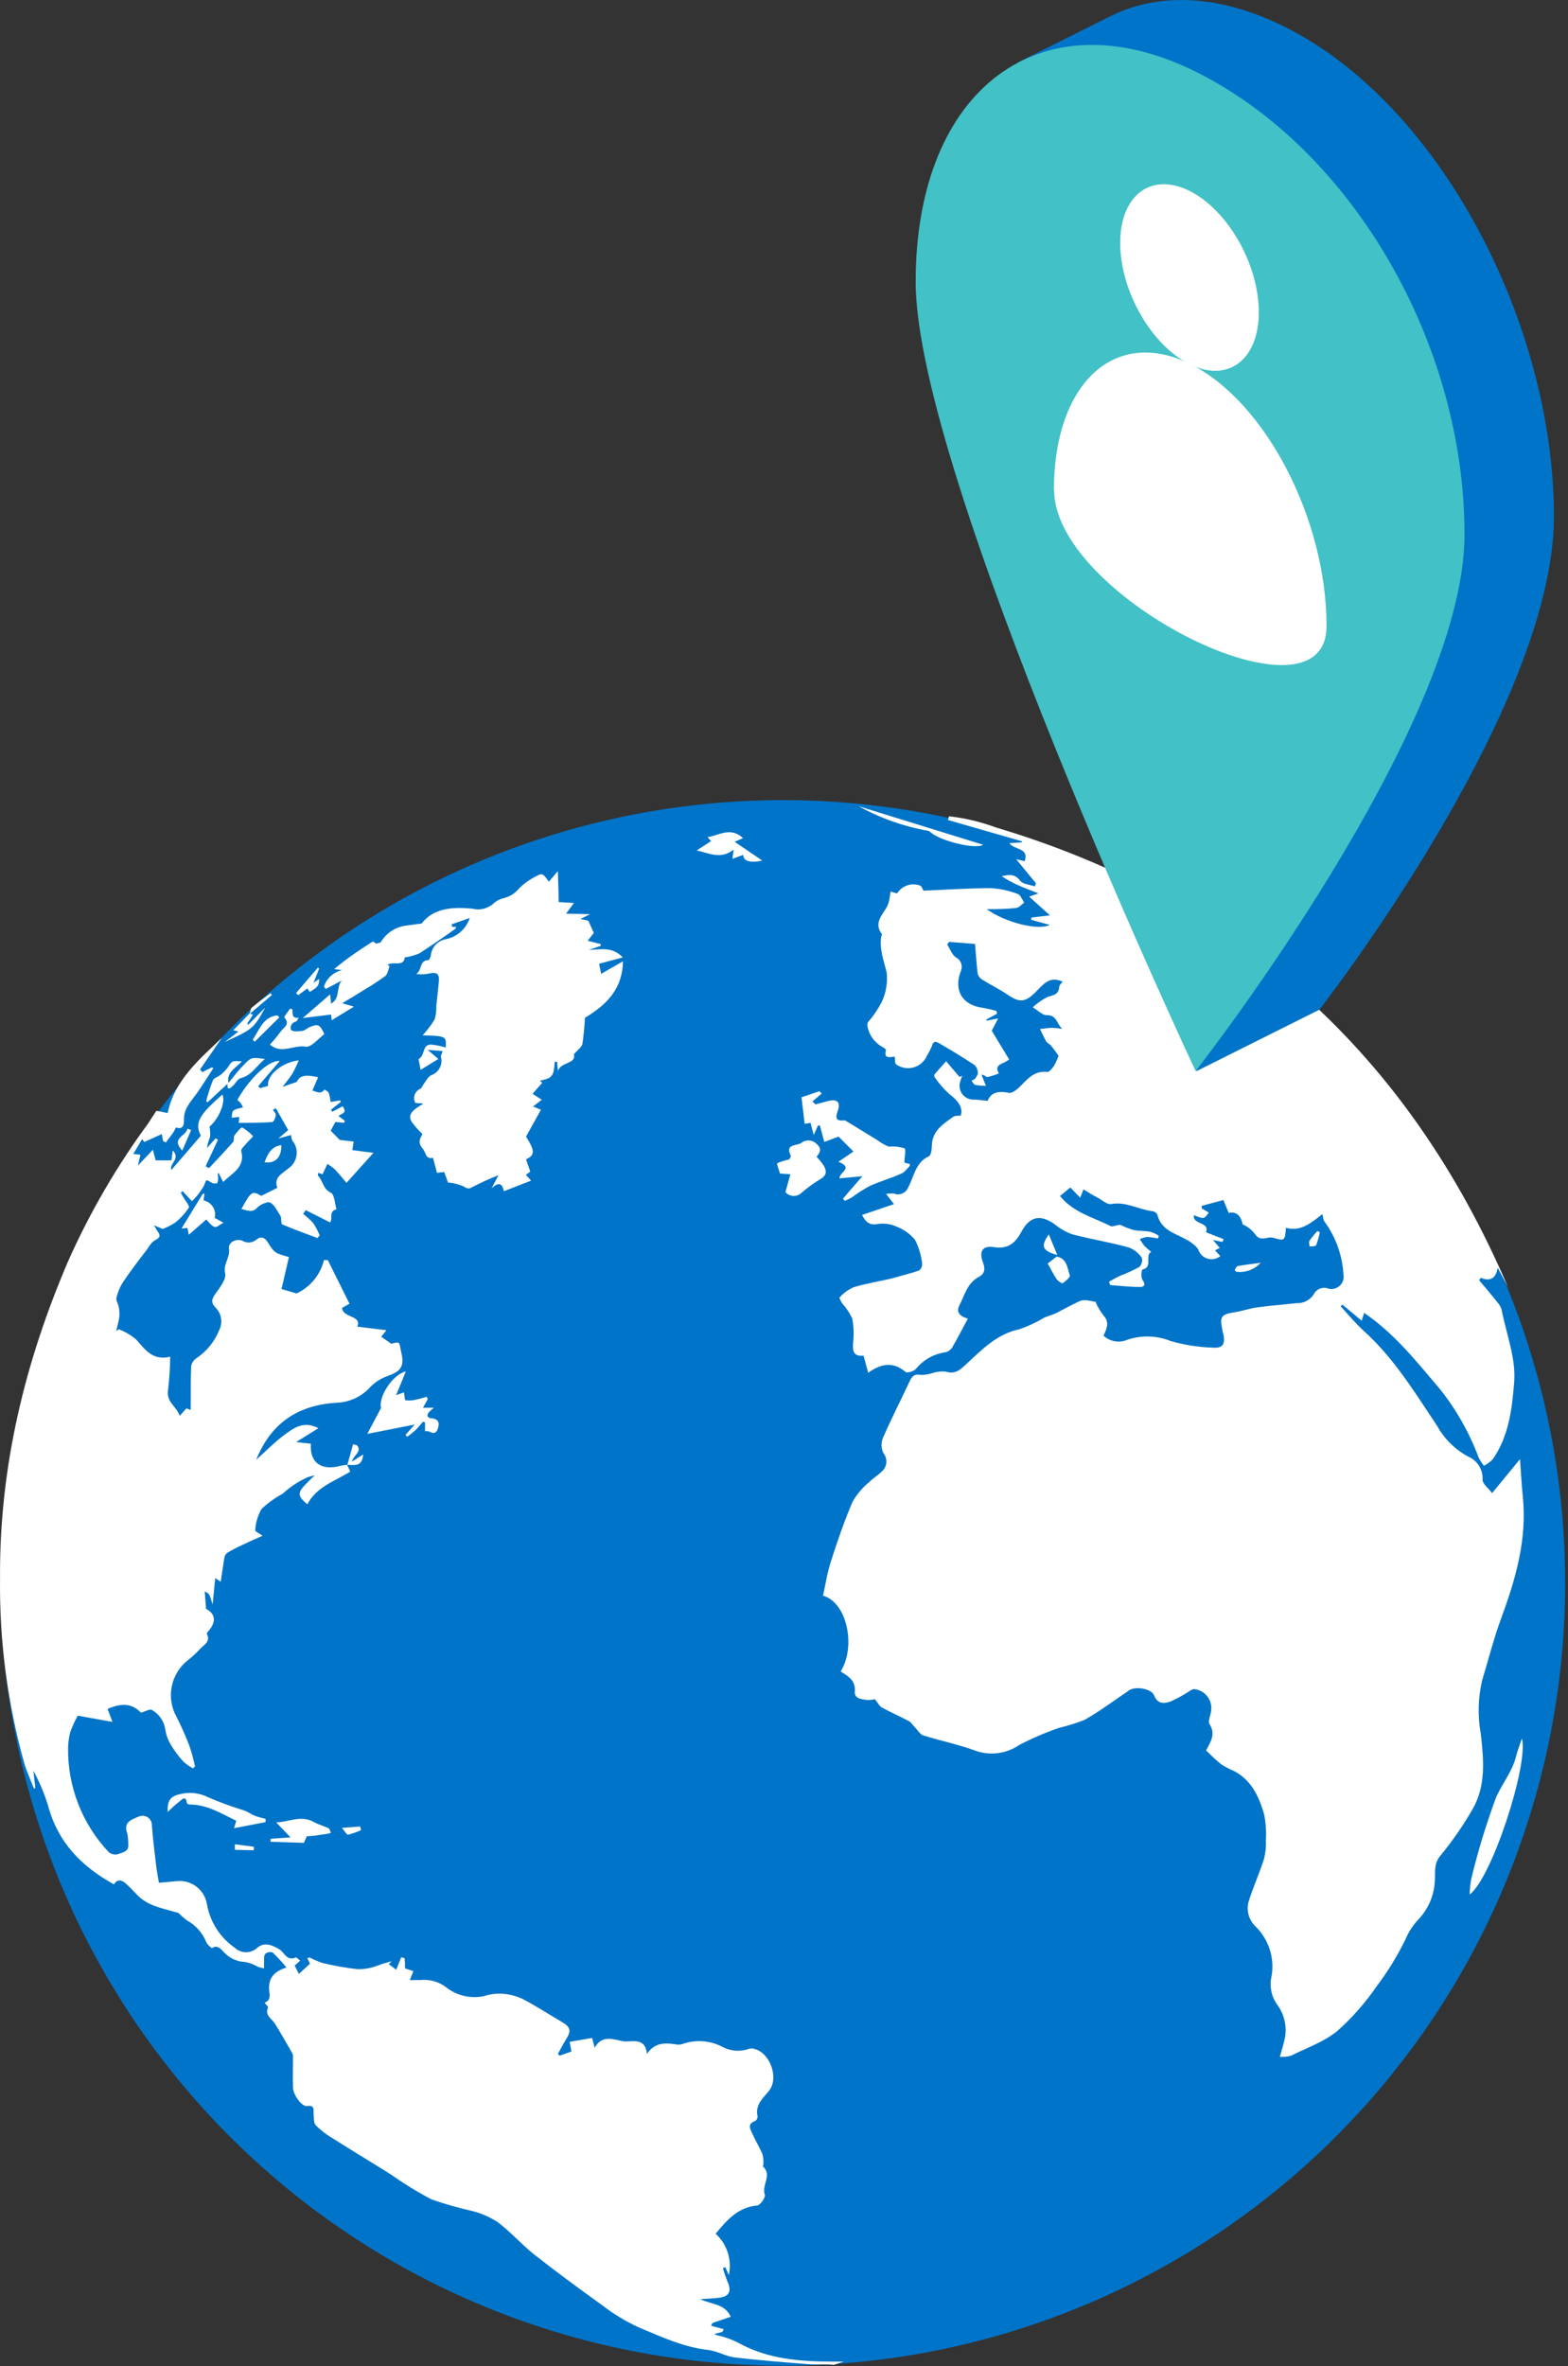 <svg xmlns="http://www.w3.org/2000/svg" width="366" height="552" viewBox="0 0 366 552" fill="none"><rect x="0" y="0" width="366" height="552" fill="#333333" stroke="none"/><path d="M182.742 551.857C218.858 551.857 254.163 541.148 284.192 521.083C314.221 501.018 337.626 472.499 351.447 439.132C365.268 405.766 368.884 369.05 361.838 333.628C354.792 298.206 337.401 265.669 311.863 240.132C286.326 214.594 253.789 197.203 218.367 190.157C182.945 183.111 146.229 186.727 112.863 200.548C79.496 214.369 50.977 237.774 30.912 267.803C10.848 297.832 0.138 333.137 0.138 369.253C0.136 393.233 4.857 416.98 14.033 439.135C23.209 461.291 36.659 481.422 53.616 498.379C70.573 515.336 90.704 528.786 112.86 537.962C135.016 547.138 158.762 551.86 182.742 551.857Z" fill="#0074C8"></path><path d="M54.816 430.225C54.816 430.648 54.816 431.09 54.816 431.513L59.252 431.624C59.252 431.348 59.252 431.072 59.252 430.796L54.834 430.225H54.816ZM84.281 426.931L84.06 426.084L79.809 426.397C80.545 427.262 80.968 428.053 81.226 427.998C82.273 427.731 83.295 427.374 84.281 426.931ZM307.963 287.373L307.503 287.171C306.84 287.877 306.225 288.627 305.663 289.416C305.442 289.729 305.663 290.299 305.663 290.76C306.196 290.76 307.098 290.76 307.227 290.447C307.604 289.451 307.887 288.422 308.074 287.373H307.963ZM294.179 294.588C292.338 294.827 290.682 295.029 288.989 295.324C288.694 295.324 288.437 295.821 288.271 296.133C288.105 296.446 288.529 296.612 288.731 296.686C289.751 296.791 290.782 296.656 291.741 296.292C292.699 295.928 293.56 295.344 294.252 294.588H294.179ZM246.788 292.747C246.015 290.907 245.463 289.526 244.819 287.962C242.85 290.668 243.255 291.827 246.788 292.747ZM44.62 263.614L43.755 263.282C43.442 265.123 39.78 265.417 42.541 268.417C43.222 266.816 43.921 265.215 44.62 263.614ZM61.754 271.122C64.294 271.491 65.766 269.908 65.656 267.129C63.355 267.46 62.509 269.098 61.754 271.122ZM58.994 242.523L59.435 243.02L65.196 237.333L64.736 236.854C61.386 237.222 60.558 240.259 58.994 242.523ZM244.525 294.698C245.261 296.023 245.868 297.238 246.623 298.379C246.954 298.839 247.893 299.465 248.058 299.336C248.758 298.857 249.899 297.863 249.715 297.495C249.107 295.821 249.089 293.557 246.641 293.134L244.525 294.772V294.698ZM200.355 188.028C205.511 190.885 211.11 192.857 216.919 193.862C218.593 195.905 227.482 198.279 229.489 197.065L200.281 188.028H200.355ZM47.749 278.466H47.344C45.669 281.171 44.013 283.895 42.357 286.6L43.755 286.435C43.866 286.968 43.921 287.392 44.05 288.054L48.136 284.484C48.798 285.109 49.295 285.901 49.976 286.177C50.657 286.453 51.154 285.698 52.184 285.238L50.123 284.116C50.228 283.675 50.244 283.218 50.169 282.772C50.093 282.325 49.929 281.899 49.685 281.517C49.441 281.136 49.122 280.808 48.749 280.552C48.375 280.297 47.954 280.119 47.51 280.03L47.712 278.558L47.749 278.466ZM71.49 428.366L73.331 428.237L76.22 427.796C76.551 427.796 76.882 427.648 77.232 427.556C77.048 427.188 76.975 426.636 76.68 426.489C75.631 425.955 74.435 425.679 73.404 425.109C70.257 423.268 67.294 425.109 64.46 425.109L67.809 428.624L63.153 428.937V429.636L70.975 429.894C70.975 429.655 71.343 429.029 71.582 428.421L71.49 428.366ZM173.448 195.519C170.467 192.758 167.798 194.93 165.148 195.28L165.995 196.2L162.627 198.39C165.553 199.034 168.258 200.562 171.24 198.187C171.111 199.255 171.056 199.66 170.964 200.341L173.485 199.42C173.485 200.893 175.16 201.371 177.92 200.746L171.479 196.365L173.448 195.519ZM68.251 235.419L67.717 235.29C67.239 236.008 66.245 237.13 66.374 237.351C67.846 238.989 66.153 239.707 65.527 240.627C64.739 241.688 63.898 242.707 63.006 243.682C65.748 246.019 68.527 243.682 71.361 244.161C72.65 244.363 74.269 242.32 75.705 241.234C74.656 238.952 74.251 238.768 72.245 239.615C71.674 239.854 71.177 240.388 70.588 240.48C69.999 240.572 68.435 240.756 68.012 240.296C67.588 239.836 67.883 238.639 69.024 238.308C69.318 238.308 69.502 237.719 69.742 237.406C68.067 237.664 68.306 236.413 68.251 235.419ZM39.099 422.753C39.962 421.863 40.884 421.033 41.86 420.268C42.375 419.9 43.369 418.612 43.608 420.6C43.608 420.747 44.068 420.949 44.307 420.949C48.319 420.949 51.669 423.047 55.147 424.741L54.632 426.471L61.994 425.054C61.994 424.814 61.994 424.557 61.994 424.299C61.147 424.06 60.282 423.894 59.491 423.581C58.699 423.268 57.89 422.661 57.025 422.348C54.167 421.478 51.359 420.452 48.614 419.275C46.569 418.229 44.213 417.967 41.989 418.539C39.633 419.054 39.007 420.213 39.154 422.771L39.099 422.753ZM190.601 269.816C191.503 268.859 191.834 267.865 190.601 266.834C190.133 266.363 189.508 266.082 188.845 266.045C188.183 266.007 187.53 266.216 187.012 266.632C185.761 267.386 183.202 266.798 184.601 269.65C184.601 269.834 184.343 270.405 184.104 270.497C183.193 270.682 182.304 270.965 181.454 271.343C181.233 271.491 181.785 272.779 182.006 273.552C182.027 273.632 182.065 273.707 182.117 273.773L184.491 273.92C184.104 275.3 183.773 276.552 183.331 278.098C183.558 278.355 183.833 278.565 184.141 278.716C184.449 278.867 184.783 278.955 185.126 278.976C185.468 278.996 185.811 278.949 186.135 278.836C186.458 278.723 186.757 278.547 187.012 278.318C188.41 277.111 189.906 276.021 191.484 275.061C193.085 274.141 192.975 273.073 192.22 271.822C191.723 271.115 191.176 270.444 190.582 269.816H190.601ZM88.882 328.561L85.735 334.487L96.777 332.316L94.661 334.727L95.047 335.168C95.687 334.718 96.302 334.233 96.888 333.714C97.55 333.07 98.139 332.334 98.728 331.653L99.207 331.8C99.207 332.481 99.207 333.162 99.207 333.88C99.474 333.833 99.749 333.833 100.016 333.88C101.139 334.469 101.857 334.543 102.28 332.997C102.703 331.451 101.875 330.88 100.44 330.825C100.294 330.797 100.157 330.734 100.041 330.641C99.926 330.548 99.835 330.428 99.777 330.291C99.776 329.977 99.894 329.674 100.108 329.445C100.475 329.074 100.862 328.724 101.268 328.396H98.728L99.832 326.408C99.832 326.224 99.667 326.04 99.593 325.838C98.728 326.077 97.882 326.353 97.016 326.518C96.246 326.707 95.447 326.751 94.661 326.647C94.458 326.647 94.421 325.58 94.293 324.807L92.452 325.451C93.244 323.611 93.98 321.77 94.716 319.93C91.624 320.611 88.219 325.966 88.956 328.488L88.882 328.561ZM343.041 441.948C348.231 438.102 356.844 411.563 355.243 405.545C354.709 407.146 354.194 408.398 353.881 409.705C352.979 413.385 350.495 416.201 349.133 419.495C346.878 425.607 344.979 431.844 343.446 438.176C343.208 439.42 343.073 440.682 343.041 441.948ZM196.048 274.877L201.294 274.38L196.766 279.607L197.171 280.14C197.719 279.913 198.253 279.654 198.772 279.367C200.083 278.389 201.46 277.503 202.895 276.717C205.361 275.576 207.974 274.877 210.459 273.736C211.176 273.441 211.673 272.65 212.299 272.061C212.41 271.951 212.299 271.711 212.41 271.546L211.103 271.214C211.103 269.889 211.563 268.067 211.103 267.865C209.912 267.503 208.662 267.372 207.422 267.478C206.49 267.078 205.607 266.572 204.79 265.969C202.324 264.423 199.821 262.951 197.429 261.46C197.305 261.393 197.165 261.362 197.024 261.368C195.091 261.552 194.944 260.798 195.552 259.123C196.288 257.08 195.367 256.289 193.233 256.859L190.362 257.632L189.644 256.933L191.816 255.093L191.245 254.559L187.086 255.976C187.325 257.908 187.564 259.988 187.822 262.16L189.184 261.939L189.938 264.773C190.233 264.092 190.582 263.319 190.932 262.546H191.374C191.723 263.798 192.055 265.049 192.404 266.393L195.736 265.141L199.214 268.62L195.699 271.012C199.472 272.503 195.699 273.497 195.975 274.914L196.048 274.877ZM60.908 278.926C58.902 277.729 58.589 277.914 56.344 282.036C57.706 282.294 58.883 283.085 60.153 281.594C60.882 280.967 61.777 280.564 62.73 280.435C63.08 280.435 63.705 280.95 64.018 281.355C64.607 282.165 65.085 283.048 65.564 283.821C65.693 284.502 65.564 285.662 65.987 285.662C68.656 286.821 71.398 287.778 74.122 288.809L74.619 288.146C74.201 287.159 73.696 286.21 73.11 285.312C72.387 284.529 71.599 283.808 70.754 283.159L71.361 282.294L77.03 285.146C77.784 284.373 76.606 282.533 78.539 282.11C78.134 280.748 78.079 278.613 77.214 278.226C75.373 277.361 75.373 275.429 74.251 274.27C74.14 274.159 74.251 273.883 74.251 273.607L75.3 273.92L76.422 271.509C77.039 271.875 77.618 272.3 78.152 272.779C79.201 273.883 80.14 275.061 80.876 275.926L87.17 268.932L82.238 268.288C82.33 267.662 82.441 266.982 82.551 266.301L79.293 265.914C78.612 265.215 77.858 264.46 77.195 263.761C77.563 263.062 77.913 262.399 78.281 261.736L80.343 261.92C80.343 261.773 80.434 261.608 80.49 261.46L78.981 260.301C80.71 259.381 80.71 259.381 80.011 258.056L77.563 259.344L77.251 258.884L79.551 257.043C79.551 256.915 79.459 256.804 79.404 256.694L77.177 257.062C77.096 256.35 76.948 255.648 76.735 254.964C76.606 254.614 76.091 254.412 75.76 254.154C74.748 255.516 73.643 254.467 72.907 254.43L74.251 251.301C71.711 250.712 69.926 250.731 69.3 252.369L65.932 253.547C66.779 252.424 67.57 251.541 68.196 250.547C68.776 249.512 69.292 248.442 69.742 247.344C65.656 247.86 62.251 250.878 62.564 253.326L60.724 253.841L60.264 253.381L65.288 247.51C62.527 247.234 57.779 252.24 55.405 256.583C55.668 256.804 55.914 257.043 56.141 257.301C56.362 257.596 56.528 257.945 56.748 258.313C54.19 258.921 54.19 258.921 54.098 260.743L55.828 260.559C55.828 260.89 55.828 261.258 55.7 261.939C58.386 261.939 60.963 261.939 63.503 261.755C63.852 261.755 64.294 260.798 64.368 260.227C64.441 259.657 63.944 259.344 63.705 258.884L64.386 258.516L67.276 263.632C66.558 264.221 65.951 264.736 64.975 265.583L67.957 264.773C67.972 265.208 68.059 265.637 68.214 266.043C68.614 266.514 68.91 267.063 69.084 267.656C69.258 268.249 69.306 268.871 69.224 269.483C69.143 270.096 68.934 270.684 68.611 271.21C68.288 271.737 67.858 272.19 67.349 272.54C65.803 273.809 63.797 274.711 64.754 277.085L61.074 278.926H60.908ZM256.046 303.734C255.604 303.734 254.776 303.458 253.929 303.366C253.316 303.246 252.683 303.284 252.089 303.477C250.248 304.36 248.408 305.317 246.567 306.293C245.684 306.734 244.727 306.937 243.77 307.36C241.927 308.472 239.972 309.385 237.936 310.084C232.728 311.17 229.268 314.777 225.642 318.126C224.17 319.47 223.029 320.684 220.783 319.967C219.774 319.852 218.751 319.952 217.784 320.261C216.877 320.573 215.926 320.735 214.968 320.74C213.127 320.353 212.686 321.439 212.115 322.672C210.091 326.979 207.919 331.212 206.042 335.555C205.833 336.113 205.742 336.709 205.774 337.304C205.806 337.899 205.959 338.482 206.226 339.015C206.728 339.65 206.962 340.457 206.876 341.262C206.79 342.067 206.391 342.807 205.766 343.321C204.882 344.205 203.76 344.849 202.895 345.732C201.348 347 200.039 348.533 199.03 350.26C197.079 354.805 195.478 359.462 193.95 364.247C193.104 366.842 192.681 369.584 192.11 372.234C197.723 373.798 199.858 384.086 196.232 389.902C197.926 391.025 199.748 391.908 199.527 394.577C199.38 396.306 201.202 396.417 202.471 396.564C203.055 396.597 203.641 396.529 204.201 396.362C204.938 397.282 205.287 398.018 205.858 398.331C207.919 399.454 210.072 400.392 212.152 401.496C212.722 401.809 213.091 402.472 213.587 402.969C214.084 403.466 214.728 404.515 215.428 404.809C219.422 406.061 223.562 406.889 227.482 408.324C229.196 408.968 231.039 409.188 232.856 408.967C234.672 408.746 236.409 408.09 237.918 407.054C240.931 405.489 244.056 404.148 247.267 403.042C249.273 402.578 251.242 401.963 253.156 401.202C256.837 399.122 260.113 396.638 263.573 394.3C265.063 393.288 268.799 393.932 269.388 395.478C270.198 397.613 271.836 397.429 273.327 396.877C274.891 396.159 276.399 395.322 277.836 394.374C278.1 394.179 278.411 394.058 278.738 394.024C279.34 394.085 279.924 394.267 280.453 394.561C280.982 394.854 281.446 395.252 281.817 395.731C282.187 396.21 282.456 396.759 282.607 397.346C282.758 397.932 282.788 398.543 282.694 399.141C282.566 400.171 281.903 401.533 282.326 402.196C283.799 404.496 282.639 406.263 281.517 408.324C282.694 409.429 283.817 410.625 285.087 411.6C286.025 412.189 287.01 412.7 288.032 413.128C292.099 415.244 293.847 419.072 295.044 423.121C295.46 425.148 295.609 427.221 295.485 429.286C295.556 430.774 295.401 432.263 295.025 433.703C293.976 436.942 292.577 440.09 291.528 443.329C291.181 444.396 291.148 445.541 291.432 446.627C291.715 447.714 292.305 448.696 293.13 449.457C294.625 450.94 295.74 452.761 296.381 454.767C297.022 456.773 297.169 458.903 296.81 460.978C296.539 462.115 296.516 463.296 296.741 464.442C296.967 465.588 297.436 466.673 298.117 467.622C298.912 468.697 299.485 469.919 299.801 471.218C300.117 472.517 300.17 473.866 299.957 475.186C299.681 476.677 299.203 478.131 298.743 479.805C299.603 479.861 300.466 479.781 301.301 479.566C304.982 477.726 309.049 476.327 312.159 473.769C315.603 470.709 318.662 467.242 321.269 463.444C323.887 459.993 326.161 456.295 328.06 452.402C328.768 450.711 329.772 449.159 331.023 447.819C333.363 445.394 334.742 442.203 334.907 438.838C335.091 436.887 334.575 434.863 336.177 432.93C339.029 429.472 341.584 425.778 343.814 421.888C346.906 416.367 346.299 410.459 345.655 404.533C344.899 400.404 344.993 396.165 345.931 392.074C347.421 387.196 348.654 382.227 350.421 377.461C353.808 368.259 356.476 359.057 355.446 349.063C355.169 346.303 355.022 343.542 354.801 340.377L348.286 348.309C347.421 347.168 346.078 346.192 346.059 345.199C346.127 344.069 345.845 342.945 345.252 341.981C344.66 341.016 343.785 340.257 342.747 339.806C339.686 338.177 337.161 335.697 335.477 332.665C330.25 324.844 325.355 316.764 318.233 310.378C316.392 308.667 314.699 306.697 312.951 304.728L313.319 304.323C314.809 305.556 316.282 306.771 317.846 308.096C318.067 307.36 318.233 306.826 318.417 306.256C325.576 311.151 330.784 317.777 336.195 324.144C339.975 328.917 342.987 334.251 345.121 339.953C345.475 340.648 345.894 341.307 346.372 341.923C347.134 341.547 347.825 341.043 348.415 340.432C352.225 335.021 352.961 328.469 353.439 322.359C353.863 316.838 351.599 311.133 350.495 305.52C350.334 304.922 350.031 304.373 349.611 303.918C348.176 302.078 346.704 300.385 345.25 298.636L345.655 298.084C347.955 299.041 349.207 298.084 349.593 295.729L350.9 298.176L352.004 300.293C328.741 246.019 289.173 209.911 232.378 192.997C228.866 191.692 225.207 190.827 221.483 190.421C221.483 190.715 221.354 191.01 221.28 191.286L238.543 196.255V196.494L235.599 196.697C236.813 198.353 240.236 197.69 239.187 200.893L237.2 200.433C238.948 202.586 240.384 204.316 241.819 206.064L241.543 206.782C240.384 206.359 238.764 206.285 238.138 205.457C236.85 203.764 235.433 204.04 233.813 204.39C235.075 205.234 236.412 205.961 237.807 206.561C239.169 207.169 240.586 207.702 242.39 208.402L240.218 209.156L245.077 213.536L240.77 214.033C240.731 214.209 240.7 214.388 240.678 214.567L245.04 215.763C242.334 217.125 234.642 215.211 230.317 212.082C232.709 212.082 234.936 212.082 237.108 211.806C237.807 211.806 238.433 210.997 239.077 210.555C238.58 209.856 238.194 208.714 237.531 208.53C235.528 207.761 233.417 207.308 231.274 207.187C226.01 207.187 220.747 207.555 215.557 207.776C215.336 207.445 215.133 206.672 214.747 206.58C213.779 206.225 212.718 206.214 211.742 206.549C210.767 206.884 209.937 207.545 209.391 208.42L207.882 207.978C207.735 208.917 207.643 209.727 207.441 210.5C206.778 212.966 203.484 214.88 205.913 217.99C205.913 217.99 205.766 218.193 205.729 218.321C205.195 221.303 206.263 223.99 206.962 226.824C207.227 229.2 206.825 231.602 205.803 233.762C204.93 235.441 203.861 237.01 202.619 238.437C202.467 238.705 202.415 239.018 202.471 239.32C202.645 240.353 203.052 241.332 203.661 242.184C204.27 243.035 205.066 243.736 205.987 244.234C206.299 244.418 206.833 244.768 206.796 244.934C206.207 247.179 207.864 246.535 208.839 246.48C208.968 247.234 208.839 248.081 209.207 248.32C209.786 248.723 210.447 248.993 211.142 249.112C211.838 249.23 212.551 249.195 213.231 249.007C213.91 248.819 214.541 248.483 215.076 248.024C215.612 247.565 216.04 246.994 216.33 246.351C216.779 245.605 217.178 244.83 217.526 244.032C217.912 242.412 218.888 243.185 219.477 243.516C222.201 245.087 224.869 246.731 227.482 248.449C227.958 248.946 228.233 249.601 228.255 250.289C228.255 250.712 227.906 251.209 227.611 251.596C227.317 251.982 227.059 251.909 226.765 252.074C227.041 252.424 227.262 252.976 227.593 253.068C228.431 253.224 229.281 253.304 230.133 253.307C229.709 252.24 229.415 251.467 229.102 250.694C229.783 250.694 230.188 251.301 230.501 251.246C231.407 251.042 232.294 250.759 233.151 250.4C231.863 248.117 234.274 248.32 235.543 247.124C234.255 244.97 232.912 242.762 231.495 240.443L232.985 237.572L230.243 238.106C230.243 238.014 230.243 237.922 230.243 237.811L232.709 236.486L232.599 235.824C231.557 235.53 230.5 235.29 229.433 235.106C224.667 234.517 222.55 231.057 224.243 226.622C224.521 226.039 224.56 225.371 224.354 224.76C224.148 224.149 223.712 223.641 223.139 223.346C222.201 222.72 221.759 221.358 221.096 220.327L221.538 219.72L227.593 220.199C227.795 222.72 227.943 224.965 228.219 227.192C228.395 227.757 228.775 228.237 229.286 228.536C231.218 229.732 233.298 230.762 235.194 232.032C237.844 233.873 239.224 233.873 241.525 231.627C243.365 229.897 244.782 227.505 248.04 228.996C247.819 229.327 247.267 229.732 247.248 230.192C247.12 232.032 245.923 232.124 244.543 232.548C243.277 233.194 242.107 234.011 241.065 234.977C242.408 235.805 243.347 236.817 244.249 236.817C246.604 236.707 246.586 238.658 247.929 240.02C247.164 239.877 246.389 239.791 245.61 239.762C244.653 239.762 243.77 239.946 242.758 240.057C243.218 240.995 243.623 241.897 244.157 242.854C244.433 243.314 245.04 243.553 245.39 243.995C246.107 244.878 246.751 245.835 247.083 246.277C246.797 247.122 246.427 247.936 245.979 248.706C245.574 249.258 244.911 250.105 244.469 250.05C241.69 249.737 240.108 251.375 238.433 253.123C237.678 253.933 236.445 254.964 235.672 254.964C233.28 254.467 231.421 254.632 230.519 256.804C229.231 256.675 228.292 256.528 227.354 256.51C226.855 256.534 226.357 256.443 225.9 256.242C225.443 256.042 225.038 255.737 224.719 255.354C224.399 254.97 224.173 254.517 224.059 254.031C223.944 253.545 223.945 253.039 224.059 252.553C224.207 252.001 224.392 251.46 224.611 250.933L223.986 251.246L220.839 247.565C219.937 248.578 218.998 249.59 218.133 250.639C218.085 250.729 218.06 250.831 218.06 250.933C218.06 251.036 218.085 251.137 218.133 251.228C219.127 252.7 220.295 254.047 221.612 255.24C223.728 256.804 224.869 258.516 224.243 260.264C223.691 260.264 223.01 260.264 222.624 260.448C220.176 262.16 217.581 263.761 217.507 267.294C217.507 268.141 217.323 269.484 216.827 269.724C213.679 271.159 213.367 274.435 212.005 276.957C211.885 277.273 211.703 277.563 211.47 277.809C211.237 278.055 210.957 278.252 210.647 278.389C210.337 278.526 210.003 278.6 209.664 278.607C209.325 278.614 208.989 278.553 208.674 278.429C208.059 278.375 207.439 278.406 206.833 278.521L208.674 280.895L201.22 283.416C202.177 285.349 203.171 285.827 204.901 285.533C206.369 285.304 207.872 285.509 209.226 286.122C210.93 286.754 212.435 287.827 213.587 289.232C214.469 290.957 215.03 292.828 215.244 294.753C215.271 295.066 215.218 295.381 215.089 295.668C214.96 295.955 214.76 296.204 214.508 296.391C212.428 297.091 210.275 297.624 208.14 298.232C205.158 298.931 202.14 299.409 199.214 300.293C197.987 300.853 196.886 301.654 195.975 302.649C195.846 302.759 196.306 303.624 196.601 304.066C197.55 305.121 198.338 306.312 198.938 307.599C199.275 309.42 199.343 311.28 199.14 313.12C198.993 314.961 199.048 316.488 201.57 316.249C201.956 317.629 202.287 318.862 202.655 320.224C205.618 318.126 208.416 317.537 211.379 320.04C211.747 320.353 213.219 319.911 213.771 319.359C215.482 317.235 217.936 315.84 220.636 315.458C221.29 315.316 221.864 314.927 222.237 314.372C223.489 312.219 224.63 309.992 225.918 307.599C224.225 307.139 223.047 306.219 223.967 304.452C225.182 302.078 225.808 299.262 228.495 297.863C229.93 297.109 229.985 295.913 229.433 294.459C228.458 291.919 229.341 290.502 231.991 290.925C235.304 291.459 237.016 289.968 238.47 287.244C240.476 283.564 243.052 283.251 246.42 285.772C247.602 286.737 248.949 287.479 250.395 287.962C254.739 289.103 259.193 289.803 263.536 291.017C264.756 291.499 265.802 292.34 266.536 293.428C266.623 293.806 266.613 294.2 266.507 294.574C266.4 294.947 266.202 295.287 265.928 295.563C264.484 296.34 262.99 297.023 261.456 297.606C260.573 298.011 259.745 298.508 258.898 298.968C258.898 299.244 259.064 299.501 259.156 299.777C261.475 299.943 263.794 300.219 266.112 300.219C267.217 300.219 267.419 299.575 266.646 298.526C266.342 297.764 266.342 296.914 266.646 296.152C269.204 295.637 267.125 292.913 268.707 292.029C268.148 291.587 267.614 291.114 267.106 290.612C266.725 290.119 266.375 289.603 266.057 289.066C266.599 288.811 267.176 288.637 267.769 288.551C268.611 288.611 269.448 288.734 270.272 288.919L270.493 288.275C269.869 287.873 269.194 287.558 268.487 287.336C267.18 287.097 265.818 287.189 264.53 286.913C263.516 286.613 262.531 286.225 261.585 285.754C260.886 285.606 259.745 286.287 259.193 285.993C255.199 283.968 250.58 282.901 247.432 278.999L249.825 277.012L252.144 279.386C252.457 278.613 252.641 278.134 252.898 277.453C254.039 278.134 255.015 278.797 256.046 279.294C257.076 279.791 258.438 281.134 259.469 280.858C262.947 280.269 265.855 282.202 269.076 282.551C269.3 282.592 269.512 282.683 269.697 282.817C269.882 282.951 270.034 283.124 270.143 283.324C271.21 287.778 275.83 287.87 278.554 290.263C279.022 290.588 279.417 291.008 279.713 291.496C279.873 291.999 280.154 292.456 280.531 292.826C280.908 293.196 281.37 293.468 281.876 293.618C282.382 293.769 282.918 293.794 283.436 293.69C283.954 293.586 284.439 293.357 284.848 293.023L283.615 291.661L284.719 291.109L283.136 289.269L285.381 289.71C285.381 289.49 285.547 289.287 285.621 289.066C284.259 288.551 282.915 288.017 281.498 287.447C282.474 284.981 278.296 285.754 278.682 283.472C281.057 284.41 281.057 284.41 282.142 282.864L280.504 281.87C280.504 281.686 280.504 281.484 280.504 281.3L285.566 279.938L286.799 282.938C288.639 282.533 289.688 283.692 290.056 285.625C291.199 286.099 292.191 286.875 292.927 287.87C293.774 289.14 294.768 288.993 295.89 288.753C296.349 288.637 296.83 288.637 297.289 288.753C299.81 289.526 299.957 289.453 300.16 286.416C303.675 287.41 306.141 285.165 308.663 283.232C308.865 283.95 308.847 284.594 309.159 284.962C311.778 288.539 313.312 292.794 313.576 297.219C313.679 297.697 313.658 298.193 313.516 298.661C313.373 299.129 313.114 299.552 312.762 299.891C312.409 300.23 311.977 300.474 311.504 300.599C311.032 300.724 310.535 300.726 310.061 300.606C309.437 300.364 308.746 300.361 308.121 300.599C307.495 300.837 306.98 301.298 306.675 301.894C306.252 302.572 305.655 303.124 304.946 303.493C304.237 303.862 303.442 304.034 302.644 303.992C299.608 304.342 296.571 304.544 293.553 304.967C291.712 305.207 290.001 305.832 288.216 306.108C285.069 306.605 284.664 307.102 285.308 310.157C285.308 310.507 285.473 310.838 285.547 311.188C286.026 313.544 285.437 314.556 283.118 314.372C279.792 314.269 276.491 313.755 273.29 312.844C270.039 311.518 266.417 311.414 263.094 312.55C262.178 312.938 261.169 313.052 260.189 312.879C259.21 312.706 258.301 312.253 257.573 311.574C258.309 309.973 259.082 308.483 257.573 306.863C256.848 305.903 256.231 304.866 255.733 303.771L256.046 303.734ZM194.594 551.673L196.932 550.9H195.57H194.318C186.718 550.9 179.19 550.311 172.454 546.575C170.825 545.738 169.092 545.119 167.301 544.735C167.173 544.735 167.062 544.624 166.731 544.477L168.682 543.943C168.682 543.741 168.829 543.538 168.921 543.336L165.995 542.545C166.105 542.324 166.197 542.103 166.289 541.901L170.577 540.447C169.197 537.41 166.234 537.612 163.418 536.343C165.258 536.214 166.565 536.177 167.835 536.011C170.228 535.735 170.835 534.428 169.804 532.238C169.394 531.209 169.037 530.158 168.737 529.091L169.307 528.871C169.547 529.423 169.804 529.956 170.117 530.711C170.496 528.975 170.412 527.17 169.872 525.477C169.333 523.785 168.357 522.263 167.044 521.067C169.694 517.865 172.252 514.92 176.669 514.497C177.442 514.497 178.785 512.528 178.509 511.939C177.718 509.73 180.35 507.338 178.049 505.35C178.049 505.35 178.178 505.093 178.178 504.964C178.248 504.161 178.186 503.353 177.994 502.571C177.332 500.97 176.393 499.498 175.694 497.897C175.197 496.792 174.258 495.504 176.283 494.768C176.454 494.652 176.594 494.496 176.691 494.313C176.787 494.13 176.836 493.926 176.835 493.719C176.209 490.995 178.086 489.486 179.522 487.701C181.877 484.719 179.742 478.83 176.043 477.947C175.641 477.827 175.213 477.827 174.81 477.947C173.788 478.312 172.699 478.455 171.617 478.366C170.535 478.277 169.484 477.958 168.534 477.431C167.097 476.695 165.522 476.264 163.91 476.166C162.298 476.068 160.683 476.304 159.167 476.861C158.628 476.99 158.067 476.99 157.529 476.861C155.081 476.511 152.744 476.511 151.032 479.125C150.554 475.002 147.351 476.493 145.401 476.161C143.45 475.83 140.524 474.505 138.812 477.689C138.554 476.75 138.407 476.18 138.205 475.407L132.96 476.309C133.144 477.247 133.272 477.928 133.383 478.572L130.622 479.529L130.217 479.143C130.861 477.983 131.469 476.769 132.187 475.628C133.346 473.787 133.162 472.867 131.303 471.763C128.156 469.923 125.101 467.916 121.862 466.242C120.301 465.54 118.621 465.141 116.911 465.064C115.582 465.028 114.256 465.221 112.991 465.634C111.51 465.952 109.978 465.952 108.497 465.635C107.015 465.317 105.618 464.69 104.396 463.794C102.848 462.505 100.89 461.813 98.875 461.843C97.863 461.954 96.832 461.843 95.655 461.935L96.483 459.819L94.532 459.175C94.532 458.236 94.532 457.5 94.421 456.782L93.648 456.58L92.489 459.487L90.741 458.181L91.422 457.518C90.142 457.836 88.882 458.229 87.649 458.696C86.282 459.167 84.843 459.391 83.397 459.359C80.698 459.041 78.019 458.568 75.373 457.941C74.321 457.598 73.299 457.167 72.318 456.653C72.208 456.653 72.061 456.653 71.748 456.782L72.355 458.089L69.76 460.463C69.429 459.782 69.116 459.193 68.785 458.53L70.073 457.353C69.65 457.058 69.19 456.543 68.987 456.635C66.981 457.518 66.411 455.549 65.306 454.794C63.632 453.764 61.773 452.954 60.098 454.334C59.379 455.021 58.423 455.403 57.429 455.403C56.436 455.403 55.48 455.021 54.761 454.334C53.068 453.154 51.625 451.651 50.517 449.91C49.408 448.17 48.655 446.227 48.301 444.194C48.043 442.607 47.202 441.175 45.942 440.177C44.682 439.179 43.095 438.689 41.492 438.801L37.093 439.206C36.835 437.66 36.578 436.354 36.431 435.047C36.062 431.973 35.676 428.882 35.455 425.845C35.469 425.465 35.385 425.088 35.209 424.751C35.034 424.414 34.773 424.128 34.454 423.922C34.135 423.716 33.767 423.596 33.388 423.575C33.008 423.554 32.63 423.633 32.29 423.802C30.652 424.465 28.738 425.09 29.695 427.667C29.868 428.483 29.948 429.317 29.934 430.151C30.173 431.992 28.535 432.139 27.468 432.544C27.099 432.632 26.715 432.631 26.348 432.541C25.98 432.452 25.638 432.276 25.351 432.029C19.151 425.452 15.758 416.718 15.892 407.68C15.918 406.404 16.103 405.137 16.444 403.907C16.922 402.639 17.494 401.409 18.155 400.227L26.253 401.68L25.112 398.644C28.627 397.153 30.854 397.429 32.915 399.527C33.854 399.27 35.032 398.57 35.474 398.901C36.292 399.361 36.996 400.001 37.532 400.773C38.068 401.544 38.421 402.427 38.565 403.355C38.76 404.703 39.236 405.995 39.964 407.146C40.788 408.522 41.757 409.805 42.853 410.974C43.516 411.574 44.252 412.088 45.044 412.502L45.522 412.06C45.173 410.443 44.737 408.846 44.215 407.275C43.332 405.012 42.375 402.785 41.252 400.595C40.008 398.411 39.597 395.852 40.094 393.389C40.592 390.926 41.964 388.726 43.958 387.197C44.893 386.466 45.767 385.659 46.571 384.786C47.455 383.737 49.276 383.056 48.264 381.105C48.264 380.994 48.504 380.645 48.688 380.442C50.528 378.326 50.289 376.449 48.099 375.308C47.988 373.835 47.878 372.529 47.786 371.259C48.89 371.774 48.89 371.774 49.626 374.314L50.233 368.148L51.522 368.977C51.835 366.915 52.056 365.296 52.35 363.455C52.418 362.989 52.653 362.564 53.013 362.259C54.135 361.578 55.313 360.971 56.509 360.419C58.166 359.627 59.84 358.891 61.294 358.247C60.669 357.787 59.454 357.253 59.583 356.922C59.673 355.184 60.178 353.493 61.055 351.99C62.535 350.607 64.187 349.419 65.969 348.456C67.713 346.848 69.709 345.536 71.877 344.573L73.459 344.131C69.778 347.812 68.619 348.401 71.748 350.904C73.901 346.8 78.226 345.493 81.76 343.285C81.447 342.64 81.226 342.162 81.005 341.665C83.729 341.978 84.502 341.573 84.796 339.291L82.146 340.947C82.441 339.475 84.631 338.628 83.305 337.138L82.422 336.917C81.98 338.518 81.52 340.101 81.079 341.702C80.534 341.744 79.993 341.824 79.459 341.941C74.895 343.174 72.226 341.113 72.576 336.788L69.116 336.401L74.324 333.162C70.828 331.322 68.49 333.162 66.282 334.8C64.073 336.438 62.086 338.481 59.804 340.524C63.319 331.782 69.742 327.733 78.668 327.218C80.146 327.157 81.596 326.8 82.934 326.168C84.271 325.535 85.468 324.641 86.453 323.537C87.221 322.743 88.117 322.084 89.103 321.586C91.495 320.353 94.771 320.316 93.741 315.844C93.096 313.102 93.612 312.826 91.348 313.47L88.974 311.814C89.213 311.501 89.581 311.059 90.207 310.305L83.416 309.476C84.465 306.734 80.03 307.526 79.846 305.096L81.576 304.121L76.514 293.943H75.613C75.202 295.638 74.414 297.217 73.309 298.565C72.203 299.913 70.808 300.994 69.226 301.728L65.711 300.698C66.263 298.342 66.852 295.784 67.441 293.244C64.184 292.324 64.129 292.361 62.454 289.729C61.718 288.569 60.816 288.385 59.859 289.177C59.404 289.556 58.843 289.785 58.253 289.831C57.662 289.877 57.072 289.739 56.565 289.434C55.111 288.846 53.215 289.821 53.454 291.275C53.785 293.354 52.037 294.827 52.552 297.035C52.865 298.36 51.374 300.293 50.362 301.692C49.35 303.09 49.184 303.863 50.362 305.078C51.028 305.755 51.462 306.625 51.604 307.563C51.746 308.502 51.589 309.461 51.154 310.305C50.086 312.972 48.231 315.251 45.835 316.838C45.206 317.27 44.77 317.93 44.62 318.678C44.492 322.083 44.528 325.506 44.51 328.911L43.516 328.543L41.933 330.273C41.252 328.083 38.749 327.089 39.228 324.255C39.534 321.677 39.7 319.084 39.725 316.488C35.621 317.501 33.854 314.795 31.738 312.421C30.538 311.436 29.19 310.647 27.744 310.084L27.118 310.507C27.376 309.384 27.707 308.28 27.854 307.157C27.915 306.375 27.866 305.588 27.707 304.82C27.578 304.121 27.026 303.366 27.173 302.759C27.476 301.453 27.999 300.209 28.719 299.078C30.431 296.538 32.29 294.091 34.13 291.717C34.774 290.852 35.326 289.747 36.21 289.306C37.388 288.698 37.516 288.238 36.799 287.263C36.523 286.895 36.32 286.453 35.952 285.827L37.976 286.692C38.991 286.297 39.965 285.804 40.884 285.22C42.12 284.22 43.199 283.042 44.087 281.723C44.326 281.3 43.24 280.085 42.761 279.22C42.559 278.889 42.375 278.558 42.191 278.226L42.633 277.877L44.804 280.214C45.927 279.135 46.882 277.894 47.639 276.533C48.191 275.171 47.951 275.024 49.313 275.852C49.711 276.073 50.177 276.139 50.62 276.036C50.804 276.036 50.878 275.337 50.914 274.969C50.905 274.544 50.868 274.119 50.804 273.699H51.062L52.092 275.723C54.264 273.589 57.301 272.282 56.307 268.491C56.196 268.086 56.933 267.405 57.356 266.908C57.779 266.411 58.515 265.712 59.086 265.068C58.352 264.264 57.502 263.576 56.565 263.025C56.252 262.914 55.276 264.147 54.724 264.865C54.448 265.27 54.724 266.08 54.393 266.429C52.552 268.491 50.712 270.478 48.78 272.503L48.007 272.043L50.878 265.859L50.325 265.564L48.301 267.81C48.445 266.919 48.692 266.048 49.037 265.215C49.092 264.409 49.048 263.599 48.908 262.804C51.117 260.963 52.736 257.025 51.908 255.313C51.007 256.142 50.068 256.951 49.203 257.816C46.185 260.779 45.651 262.509 46.884 264.939C44.602 267.607 42.32 270.239 40.001 272.926C39.412 271.435 42.228 270.368 40.332 268.362C40.185 269.521 40.093 270.202 40.019 270.681H36.339C36.136 269.889 35.934 269.153 35.676 268.215L32.198 271.895L32.768 269.374L31.112 269.19L33.173 265.73L33.707 266.393L37.756 264.552L38.069 266.172L38.694 266.521C39.283 265.748 39.872 264.994 40.424 264.203C40.7 263.816 41.05 262.988 41.105 263.006C42.946 263.706 42.946 261.902 42.946 261.332C42.817 258.718 44.455 257.099 45.798 255.24C47.142 253.381 48.485 251.191 49.81 249.148L49.424 249.001L47.215 250.105C47.05 249.903 46.884 249.682 46.7 249.479L51.779 242.118C46.442 247.179 40.737 252.019 39.136 259.638L36.504 259.123C35.86 260.098 35.271 260.963 34.664 261.957C27.312 271.947 21.05 282.695 15.984 294.017C5.788 317.721 -0.193 342.328 0.009 368.369C-0.148 382.896 1.76 397.371 5.677 411.361C6.285 413.367 7.168 415.281 7.923 417.232L8.254 417.121C8.088 415.778 7.941 414.434 7.794 413.091C9.238 415.723 10.404 418.499 11.272 421.373C13.536 429.82 19.094 435.433 26.584 439.574C27.523 438.102 28.572 438.636 29.584 439.574C30.596 440.513 31.259 441.267 32.087 442.114C34.664 444.709 38.069 445.169 41.694 446.255C42.3 446.899 42.966 447.484 43.682 448.003C45.7 449.13 47.277 450.908 48.154 453.046C48.375 453.617 49.368 454.5 49.516 454.408C50.933 453.58 51.559 454.776 52.313 455.439C52.941 456.122 53.699 456.672 54.543 457.058C55.387 457.443 56.3 457.656 57.227 457.684C58.291 457.887 59.313 458.273 60.245 458.825C60.703 458.972 61.171 459.089 61.644 459.175C61.616 458.709 61.616 458.242 61.644 457.776C61.644 457.095 61.552 456.248 61.92 455.77C62.161 455.581 62.446 455.455 62.748 455.403C63.05 455.352 63.36 455.377 63.65 455.475C64.792 456.576 65.868 457.744 66.871 458.972C63.19 460.095 62.454 462.266 62.932 465.137C62.994 465.619 62.904 466.108 62.675 466.536C62.527 466.849 62.086 466.996 61.754 467.217C61.975 467.493 62.656 468.082 62.546 468.34C61.773 470.18 63.429 470.879 64.147 472.021C65.546 474.247 66.816 476.548 68.141 478.812C68.286 479.052 68.374 479.323 68.398 479.603C68.398 482.032 68.288 484.462 68.398 486.965C68.398 488.639 70.441 491.474 71.674 491.29C73.515 491.013 73.128 492.136 73.202 493.13C73.275 494.124 73.202 495.228 73.699 495.78C74.851 496.939 76.15 497.941 77.563 498.762C82.109 501.651 86.765 504.43 91.293 507.283C94.304 509.412 97.452 511.343 100.716 513.061C103.875 514.158 107.095 515.074 110.359 515.804C112.438 516.344 114.415 517.221 116.212 518.399C119.138 520.607 121.604 523.423 124.494 525.76C129.702 529.864 135.058 533.803 140.45 537.668C143.079 539.714 145.931 541.455 148.953 542.858C154.253 545.066 159.498 547.551 165.351 548.195C167.412 548.434 169.381 549.667 171.442 549.925C177.111 550.606 182.816 551.029 188.503 551.489C190.251 551.636 192.018 551.489 193.785 551.581L194.594 551.673ZM87.851 220.143C87.777 220.111 87.709 220.068 87.649 220.015C87.41 219.886 87.078 219.591 86.968 219.646C85.275 220.732 83.6 221.837 81.962 222.996C80.692 223.898 79.514 224.836 77.987 226.051L79.827 226.309C78.855 226.532 77.957 227.001 77.219 227.672C76.481 228.342 75.928 229.191 75.613 230.137L76.036 230.707L79.809 228.72C78.373 230.174 79.551 232.897 77.251 234.13C77.251 233.284 77.122 232.732 77.048 231.959L70.68 237.48L77.306 236.67C77.306 236.836 77.306 237.185 77.435 237.995L82.606 234.83L79.882 234.02C81.723 232.934 83.397 231.922 85.091 230.855C86.764 229.877 88.385 228.814 89.949 227.671C90.52 227.211 90.612 226.161 90.943 225.407L90.446 225.076C91.753 224.155 94.274 225.646 94.477 223.346C95.682 223.176 96.859 222.842 97.974 222.352C100.789 220.511 103.495 218.671 106.218 216.72C106.347 216.72 106.384 216.389 106.476 216.205H105.519C105.519 216.021 105.519 215.818 105.39 215.634L109.642 214.144C109.234 215.395 108.498 216.515 107.511 217.386C106.524 218.256 105.321 218.846 104.028 219.094C103.138 219.265 102.323 219.713 101.702 220.374C101.081 221.035 100.684 221.875 100.568 222.775C100.568 223.198 100.182 223.971 99.98 223.99C97.826 223.99 98.526 226.438 97.145 227.211C98.156 227.351 99.184 227.314 100.182 227.1C101.875 226.714 102.574 227.1 102.446 228.848C102.28 230.799 102.041 232.732 101.838 234.683C101.887 235.747 101.75 236.812 101.433 237.83C100.626 239.142 99.695 240.374 98.654 241.51C104.176 241.694 104.176 241.694 104.047 244.363C102.925 244.019 101.772 243.785 100.605 243.664C98.507 243.664 99.243 246.24 97.789 246.976C97.587 247.087 97.992 248.394 98.176 249.571L102.317 247.032L99.832 244.915L103.329 245.191C103.145 245.799 102.869 246.203 102.924 246.553C103.159 247.422 103.053 248.347 102.629 249.14C102.205 249.934 101.494 250.535 100.642 250.823C99.851 251.228 99.372 252.258 98.802 253.031C98.562 253.344 98.434 253.804 98.139 253.97C97.832 254.096 97.555 254.284 97.325 254.524C97.095 254.764 96.918 255.049 96.806 255.361C96.693 255.673 96.647 256.005 96.671 256.336C96.694 256.667 96.787 256.99 96.943 257.283L98.875 257.448C95.912 259.086 95.195 260.19 96.115 261.736C96.862 262.749 97.7 263.691 98.618 264.552C97.974 265.73 97.458 266.503 98.71 268.012C99.483 268.932 99.299 270.478 101.065 270.092L102.004 273.589L103.697 273.405L104.562 275.834C105.83 275.953 107.072 276.27 108.243 276.772C109.218 277.472 109.623 277.288 110.543 276.772C112.435 275.794 114.376 274.916 116.359 274.141C115.752 275.3 115.457 275.871 114.74 277.214C116.69 275.374 117.279 276.423 117.629 277.877L123.96 275.411L122.745 274.049L123.776 273.313C123.408 272.227 123.095 271.362 122.782 270.441C124.899 269.466 124.899 268.454 122.782 265.141L126.26 258.884L124.42 258.111L126.463 256.546L124.31 255.166C125.064 254.283 125.819 253.436 126.555 252.608L126.04 252.074C126.788 251.964 127.519 251.753 128.211 251.449C128.69 251.119 129.036 250.63 129.187 250.068C129.353 249.287 129.446 248.492 129.463 247.694H130.052C130.052 248.394 130.18 249.111 130.254 249.811C130.825 247.713 134.616 248.191 133.935 245.964C134.855 244.897 135.775 244.289 135.941 243.553C136.243 241.522 136.44 239.476 136.53 237.425C141.885 234.241 145.309 230.45 145.419 224.247L140.321 227.174C140.155 226.401 140.008 225.609 139.843 224.818L145.364 223.346C142.898 220.732 140.155 221.505 137.432 221.597L140.211 220.64C140.211 220.493 140.211 220.364 140.211 220.217L137.174 219.462L138.61 217.622C138.094 216.463 137.726 215.671 137.321 214.769L135.481 214.365L137.745 213.26L132.131 213.131L133.972 210.647L130.401 210.426C130.401 208.291 130.291 206.009 130.217 203.212C129.334 204.224 128.727 204.96 128.119 205.678C126.665 203.653 126.61 203.561 124.77 204.61C123.404 205.314 122.161 206.234 121.089 207.334C120.176 208.423 118.937 209.191 117.555 209.524C116.737 209.698 115.977 210.078 115.347 210.628C114.695 211.26 113.894 211.715 113.019 211.954C112.144 212.192 111.223 212.204 110.341 211.99C105.85 211.512 101.139 211.788 98.434 215.432C96.943 215.634 96.059 215.726 95.195 215.874C93.917 215.968 92.681 216.366 91.59 217.035C90.498 217.704 89.582 218.625 88.919 219.72C88.79 219.941 88.293 219.978 87.98 220.088L87.851 220.143ZM53.325 252.608C52.828 250.105 55.037 249.148 56.454 247.602C54.154 247.418 54.209 247.455 53.178 248.982C52.702 249.639 52.139 250.227 51.503 250.731C50.896 251.228 49.884 251.467 49.663 252.074C49.054 253.644 48.538 255.248 48.117 256.878L48.43 257.154L53.105 252.829C52.976 254.191 53.491 254.154 54.301 253.363C55.111 252.571 55.423 251.743 56.141 251.522C58.755 250.915 59.822 248.633 61.828 247.05C58.736 246.608 58.681 246.553 56.748 248.578C55.534 249.811 54.485 251.228 53.381 252.553L53.325 252.608ZM58.313 236.376L54.448 240.333L55.663 240.627L52.442 243.093C59.159 239.983 59.159 239.983 61.92 235.014L57.963 239.044L57.706 238.768L59.049 236.707L58.386 236.449L63.466 232.106L63.135 231.683C61.662 232.805 60.19 233.873 58.773 235.051C58.478 235.308 58.46 235.916 58.313 236.376ZM73.183 229.253C73.607 228.168 74.048 227.063 74.49 225.959L74.214 225.701L69.098 231.664L69.631 232.143L71.729 230.578L72.318 231.407C73.257 230.689 74.674 230.302 74.472 228.37L73.183 229.253Z" fill="white"></path><path d="M307.945 235.548C307.945 235.548 234.605 100.388 234.605 55.317C234.605 10.246 263.867 -11.71 299.957 6.289C336.048 24.288 362.715 75.414 362.715 120.486C362.715 165.557 307.945 235.548 307.945 235.548Z" fill="#0074C8"></path><path d="M307.945 208.162V235.547L279.253 249.884V208.162H307.945Z" fill="#0074C8"></path><path d="M258.383 4.172V25.043L237.513 35.478V14.607L258.383 4.172Z" fill="#0074C8"></path><path d="M279.105 249.903C279.105 249.903 213.734 110.824 213.734 65.752C213.734 20.681 242.997 -1.183 279.105 16.724C315.214 34.631 341.845 79.61 341.845 124.682C341.845 169.753 279.105 249.829 279.105 249.829" fill="#42C1C6"></path><path d="M277.652 44.532C268.707 40.078 261.474 45.508 261.474 56.679C261.474 67.85 268.707 80.494 277.652 84.948C286.596 89.401 293.829 83.972 293.829 72.801C293.829 61.63 286.577 48.986 277.652 44.532Z" fill="white"></path><path d="M245.997 114.357C245.997 89.383 260.242 76.224 277.799 84.911C295.356 93.597 309.638 121.075 309.638 146.049C309.638 171.023 246.052 139.331 246.052 114.339" fill="white"></path></svg>